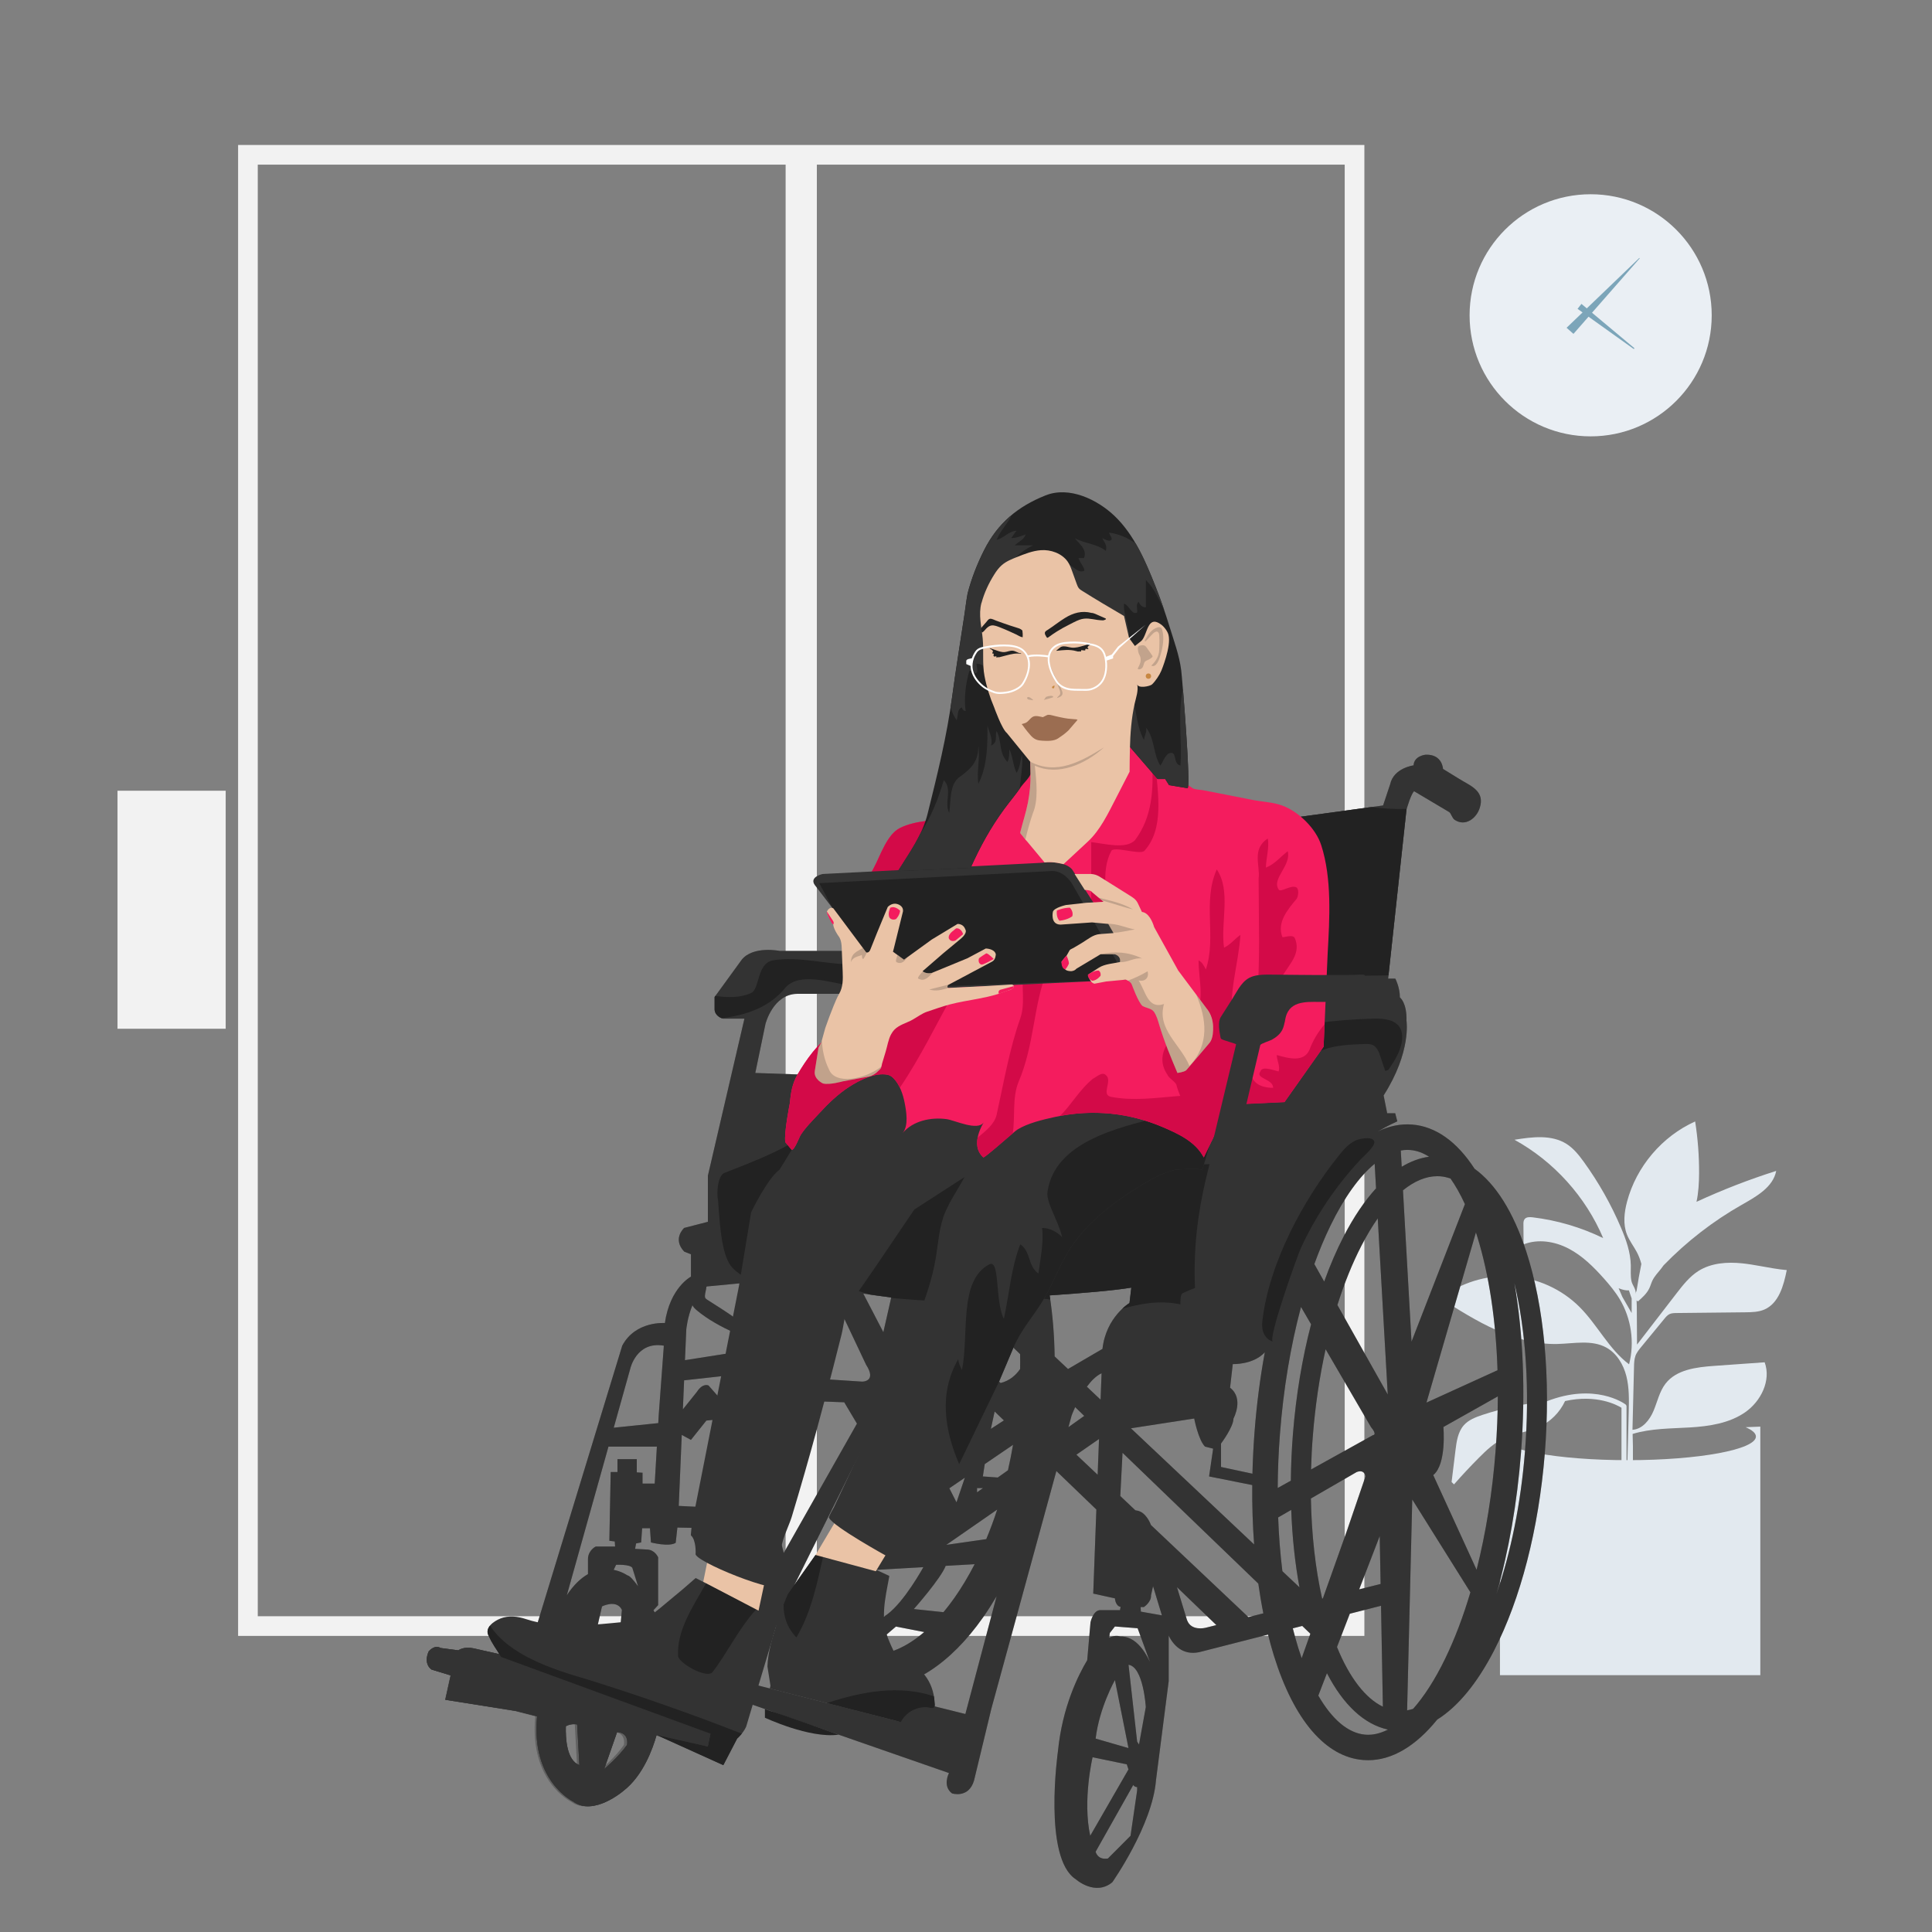 <?xml version="1.0" encoding="UTF-8"?>
<svg id="Layer_1" data-name="Layer 1" xmlns="http://www.w3.org/2000/svg" viewBox="0 0 500 500">
  <rect x="0" y="0" width="500" height="500" fill="#808080" stroke="none"/>
  <defs>
    <style>
      .cls-1 {
        fill: #f2f2f2;
      }

      .cls-2 {
        fill: #eaeff4;
      }

      .cls-3, .cls-4 {
        fill: #eac3a6;
      }

      .cls-5 {
        fill: #fff;
      }

      .cls-6 {
        fill: #f41c5e;
      }

      .cls-7 {
        fill: #e2e9ef;
      }

      .cls-8 {
        fill: #7ca5b9;
      }

      .cls-9 {
        fill: #333;
      }

      .cls-10 {
        fill: #d30a48;
      }

      .cls-11 {
        fill: #c78742;
      }

      .cls-12, .cls-13 {
        fill: #222;
      }

      .cls-14 {
        fill: #9b6d51;
      }

      .cls-13, .cls-15 {
        opacity: .2;
      }

      .cls-16, .cls-4 {
        opacity: .29;
      }

      .cls-17 {
        opacity: .41;
      }
    </style>
  </defs>
  <g>
    <path class="cls-1" d="m353.1,423.37H61.62V37.52h291.48v385.85Zm-286.39-5.09h281.3V42.61H66.71v375.67Z"/>
    <g>
      <rect class="cls-1" x="207.36" y="40.07" width="0" height="379.87"/>
      <rect class="cls-1" x="203.32" y="40.07" width="8.08" height="379.87"/>
    </g>
    <rect class="cls-1" x="30.41" y="204.64" width="28" height="61.6"/>
  </g>
  <g>
    <path class="cls-7" d="m451.74,369.35c1.73.74,2.69,1.56,2.69,2.42,0,3.38-14.83,6.12-33.12,6.12s-33.12-2.74-33.12-6.12v61.76h67.38v-64.32l-3.84.15Z"/>
    <g>
      <path class="cls-7" d="m400.23,362.68c-5.63.55-11.19,1.72-16.56,3.49-1.77.59-3.6,1.29-4.83,2.68-1.53,1.73-1.88,4.17-2.16,6.46-.34,2.75-.67,5.49-1.01,8.24l.63.61c2.08-2.37,4.23-4.67,6.45-6.9,1.9-1.91,3.89-3.8,6.32-4.96,2.9-1.39,6.23-1.65,9.16-2.96,2.98-1.34,5.44-3.79,6.81-6.75,8.17-1.8,13.4,1,14.6,1.74v17.46c0,.36.29.65.65.65s.65-.29.65-.65v-17.81c0-.2-.1-.4-.26-.52-.38-.28-7.94-5.69-20.44-.78Z"/>
      <path class="cls-7" d="m423.22,350.97c.33-.93.97-1.71,1.6-2.47,1.97-2.4,3.94-4.79,5.91-7.19.39-.48.8-.97,1.36-1.23.54-.25,1.16-.26,1.76-.27,5.95-.06,11.89-.13,17.84-.19,1.66-.02,3.37-.05,4.9-.7,3.76-1.61,5.02-6.21,5.82-10.22-2.3-.2-4.57-.64-6.84-1.04-1.56-.28-3.12-.55-4.69-.71-3.87-.4-7.99-.11-11.29,1.95-2.33,1.46-4.05,3.68-5.73,5.85-3.4,4.41-6.8,8.82-10.2,13.23-.02-3.27-.04-6.55-.06-9.82,0-.57-.06-1.1-.05-1.6l.35.24c1.13-.99,2.28-2.02,2.93-3.37.31-.64.49-1.34.79-1.98.54-1.14,1.43-2.07,2.22-3.05.24-.3.47-.62.7-.94,5.96-6.14,12.79-11.44,20.23-15.66,3.75-2.13,8.1-4.54,8.91-8.77-6.97,2.21-13.81,4.86-20.45,7.92-.06.03-.12.06-.18.09.52-2.4.65-4.92.67-7.38.02-4.49-.32-8.99-1.02-13.43-8.56,3.85-15.21,11.69-17.62,20.75-.74,2.79-1.08,5.83-.03,8.51.64,1.63,1.74,3.02,2.56,4.56.51.97.9,2,1.17,3.06-.47,2.3-.88,4.62-1.24,6.95-.06.13-.11.26-.17.39,0,0-.09.39-.1.4.26-1.08-.82-2.24-1.04-3.26-.3-1.34-.15-2.75-.18-4.12-.07-3.4-1.23-6.68-2.57-9.81-2.55-5.99-5.77-11.68-9.58-16.95-1.27-1.75-2.64-3.49-4.46-4.65-3.9-2.48-8.94-1.83-13.5-1.09,10.2,5.61,18.42,14.73,22.96,25.45-5.73-2.79-11.94-4.62-18.27-5.38-.74-.09-1.63-.11-2.08.49-.29.38-.3.9-.29,1.38.01,1.71.02,3.43.04,5.14,3.74-1.49,8.08-.78,11.65,1.08,3.57,1.86,6.48,4.76,9.15,7.76,1.48,1.67,2.92,3.4,4.07,5.32,3.01,5,3.9,11.23,2.43,16.87-5.24-3.94-8.18-10.21-12.82-14.84-4.64-4.64-11.01-7.51-17.56-7.92-6.55-.41-13.23,1.66-18.41,5.69,9.27,5.94,19.28,12.09,30.29,11.81,4.26-.11,8.82-1.13,12.56.9,2.74,1.49,4.48,4.4,5.24,7.42s.69,6.19.61,9.3c-.14,5.18-.28,10.36-.41,15.54-.03,1.21.12,2.73,1.26,3.16.26-4.34.32-8.7.16-13.04,4.78-1.45,9.86-1.38,14.84-1.68,4.98-.3,10.15-1.07,14.26-3.91,4.11-2.84,6.8-8.27,5.07-12.95-4.36.31-8.72.62-13.08.93-4.6.33-9.77.95-12.58,4.6-1.57,2.04-2.1,4.67-3.1,7.04-1,2.37-2.87,4.74-5.45,4.9.13-5.45.27-10.9.4-16.36.02-.92.05-1.86.36-2.73Zm-.94-11.14l-2.41-4.19-.97-2.25c1.15.49,2.03.6,2.66.56l.71,2.09v3.79Z"/>
    </g>
  </g>
  <g>
    <circle class="cls-2" cx="411.66" cy="81.6" r="31.33"/>
    <path class="cls-8" d="m405.43,84.83l1.78,1.58,17.12-19.52c.06-.07-.04-.17-.11-.1l-18.8,18.05Z"/>
    <path class="cls-8" d="m409.28,78.64l-1.01,1.29,14.48,10.35c.15.1.31-.11.17-.22l-13.64-11.41Z"/>
  </g>
  <g>
    <g>
      <path class="cls-9" d="m245.59,458.87s-1.76,3.33.79,5.26c0,0,4.3,1.4,5.7-3.33l4.48-18.58,16.83-61.52,10.35,9.96-.81,21.76,5.61,1.23s.13,1.99,1.47,2.21l-.16.85h-5.26c-1.75.18-2.37,3.15-2.37,3.15l-.85,9.8h0c-2.33,3.88-6.45,12.14-7.57,23.55,0,0-3.94,27.61,4.6,33.13,0,0,5,4.47,9.46.79,0,0,10.38-14.72,11.31-26.42l3.29-25.63v-11.76c1.14,2.27,3.49,5.17,7.89,4.26l17.82-4.55c.46,1.83.95,3.61,1.48,5.34,5.18,16.74,13.41,26.38,23.19,27.12.41.03.81.05,1.22.05,6.22,0,12.33-3.64,17.89-10.51,5.29-3.3,10.31-9.34,14.69-17.83,6.91-13.39,11.58-31.51,13.15-51,1.57-19.5-.15-38.12-4.84-52.45-3.32-10.14-7.91-17.38-13.33-21.27-4.54-7.01-10.06-10.98-16.19-11.45-2.99-.23-5.97.39-8.88,1.81,2.77-1.63,5.07-2.64,5.07-2.64l-.54-2.1h-2.08s-.92-4.6-.92-4.6c7.23-11.31,5.92-19.32,5.92-19.32.13-4.73-1.71-6.05-1.71-6.05,0-2.63-1.18-4.86-1.18-4.86h-1.86s4.75-43.77,4.75-43.77c0,0,1.18-4.08,1.97-4.73,0,0,9,5.35,9.07,5.39.49.29.75,1.57,1.43,2.02,2.78,1.83,5.68-.4,6.52-3.19.59-1.97.16-3.29-.77-4.33-1.11-1.24-2.93-2.07-4.57-3.08-1.4-.86-2.8-1.73-4.2-2.59,0,0-.13-3.81-4.47-3.68,0,0-3.02.26-3.15,2.76,0,0-5.13.66-6.05,4.86l-1.84,5.52-21.31,2.91.7,45.24-18.65,2.99-8.85,41.06-16.66-2.5-37.81,1.17c-4.18-3.8-8.93-6.13-14.09-6.8-7.2-.94-14.33,1.47-20.86,6.51h-.05s-13.92-20.97-13.92-20.97l-10.97-.38,2.63-12.66s1.93-7.76,8.24-7.82h15.42s-1.23-11.11-1.23-11.11h-18.75s-6.84-1.4-9.82,2.28l-7.01,9.64v3.33s0,1.58,2.1,2.28h5.61s-9.46,40.66-9.46,40.66v11.92s-6.13,1.58-6.13,1.58c0,0-3.15,2.8,0,6.13l1.75.7v5.78s-5.43,2.8-6.75,12.01c0,0-7.62-.61-11.04,5.87l-22.61,74.05,3.28.82h0l1.98.49.18-.64,10.43-.68,1.51-6.57s3.75-1.93,5.15.88l-.53,5.7,9.46-4.29s-.29-.51-.76-1.31l1.21-1.32v-12.36s-.8-1.93-2.82-2.02l-3.15-.18.26-1.4,1.31-.26.26-3.68h2.02s.26,3.68.26,3.68c0,0,4.73,1.23,6.4.09l.44-3.94,4.64.09,1.1-5.43-5.39-.26.78-18.38,2.38,1.29,3.99-5,2.54-.26.92-5.52-2.89-3.29s-1.45-.79-3.02,1.64l-3.63,4.53.32-7.51,12.91-1.43v-5.78s-12.69,1.99-12.69,1.99l.34-7.95s.3-3.18,1.59-6.26c.24.47.65.9,1.2,1.36,2.88,2.39,6.19,4.15,9.57,5.73,0,0,.82-3.15.82-3.15.13-.49-7.11-4.92-7.79-5.39-.2-.13-.4-.28-.5-.49-.08-.18-.07-.39-.06-.59.06-.76.32-1.52.38-2.25.05-.03.09-.06.14-.09l10.17-.96.34-2.19c1.55.28,3.43.62,5.55,1-3.28,8.61-5.73,18.32-7.09,28.77-2.45,18.82-.89,37.08,4.39,51.43.18.49.37.98.56,1.46l-4.8,8.48,5.92,4.58,2.61-5.24c5.58,9.76,13.14,15.61,21.88,16.75,1.03.13,2.06.2,3.09.2,10.19,0,20.33-6.52,28.85-18.65,1.21-1.73,2.37-3.55,3.49-5.45l-8.08,30.47-9.82-2.44s-5.61-2.95-7.19,4.41l-50.13-12.8s-1.93,1.58-1.58,3.68l64.5,22.44Zm-86.77-52.59l.62-1.31s3.59-.18,4.21.79l1.23,3.94.25.82c-1.14-1.57-2.19-2.77-2.79-2.83,0,0-1.38-.99-3.51-1.41Zm-12.13,6.58l10.78-38.48h12.53s-.56,9.56-.56,9.56h-3.15v-2.8s-1.49-.09-1.49-.09v-3.42s-5,0-5,0v3.33h-1.75s-.35,17.79-.35,17.79l1.4.18.09,1.31h-5s-1.93.88-2.02,3.15v3.99c-1.79,1.01-3.67,2.72-5.48,5.47Zm25.11-64.59l-1.31,17.79-.13,2.24-11.52,1.19-.3,1.06,4.57-16.33s1.59-7.19,8.69-5.96Zm203.59-43.27c1.32,1.88,2.57,4.1,3.73,6.63l-13.82,35.59-2.21-39.17c2.96-2.39,5.97-3.65,8.87-3.65.27,0,.53.01.8.03.89.07,1.76.27,2.63.57Zm-19.63-3.81l.36,6.35c-2.96,3.25-5.78,7.4-8.37,12.42-1.85,3.58-3.54,7.51-5.05,11.71l-2.55-4.53c1.28-3.53,2.67-6.85,4.17-9.94,3.54-7.29,7.47-12.73,11.43-16.01Zm-94.9,79.31l-2.64,1.88-3.86-.28.49-3.19,7.32-4.99c-.38,2.23-.82,4.42-1.31,6.58Zm-8,4.62h1.53s-1.53,1.09-1.53,1.09v-1.09Zm5.22,5.54c-.86,2.65-1.81,5.2-2.84,7.67l-10.34,1.48,13.18-9.14Zm-12.4-5.49l4.02-2.74-2.16,6.37-1.85-3.63Zm11.73-19.88l2.4,2.31-3.37,2.19.97-4.49Zm15.53-14.26c-.08-5.45-.51-10.73-1.29-15.78,8.36-.56,16.6-1.26,21.14-2.01l-.47,3.99s-6.07,3.57-7,11.86l-8.92,5.21-3.47-3.27Zm51.19,30.36l-8.13-1.74v-6.06s3.22-4.28,3.22-6.47c0,0,2.8-5.17-.88-7.97l.7-6.13s5.27.24,8.29-3.05c-1.22,6.64-2.12,13.58-2.66,20.68-.28,3.62-.45,7.21-.54,10.76h0Zm6.54,3.7c.03-4.57.21-9.23.58-13.95.89-11.66,2.76-22.84,5.45-32.9l2.61,4.48c-2.29,8.77-3.89,18.33-4.69,28.25-.33,4.13-.51,8.22-.55,12.23l-3.4,1.89Zm8.59,2.72l11.85-6.85c2.1-.79,2.28,1.14,2.28,1.14l-4.91,14.37-6.12,17.2-.19.05c-1.76-7.82-2.74-16.61-2.91-25.91Zm19.89-26.92l-13.03-23.15c1.78-5.63,3.87-10.81,6.24-15.4,1.35-2.61,2.75-4.95,4.2-7.03l2.59,45.58Zm-1.85,49.04l-5.54,1.39,5.31-13.79.23,12.41Zm-18-29.64c.08-2.94.23-5.91.48-8.91.62-7.71,1.74-15.19,3.29-22.2l11.73,20.13c1.75,2.1.53,2.1.53,2.1l-16.02,8.89Zm48.25-25.67l-18.38,8.37,12.8-44.04c.12.38.25.77.37,1.16,3.04,9.83,4.81,21.68,5.22,34.51Zm.09,6.75c-.02,4.59-.21,9.29-.58,14.04-.83,10.87-2.51,21.33-4.92,30.84l-11.22-24.5c3.51-2.8,2.63-12.44,2.63-12.44l14.09-7.93Zm-21.94,80.89c-.51.16-1.03.28-1.54.37l1.33-54.57,15.05,24.03c-1.87,6.31-4.07,12.11-6.57,17.25-2.6,5.34-5.4,9.69-8.27,12.93Zm-7.81-.57c-4.52-2.17-8.66-7.53-11.88-15.44l3.32-8.62,8.08-2.06.48,26.12Zm-26.01-35.08c-.55-4.46-.92-9.11-1.09-13.9l3.38-1.95c.26,7.04.97,13.77,2.13,20.03l-4.42-4.17Zm-7.3-6.89l-31.9-30.08,16.38-2.53s1.05,5.52,2.8,7.27l2.1.53-1.05,7.19,11.17,2.23c-.05,5.26.12,10.42.49,15.39Zm-39.75-37.49l-3.55-3.35c1.11-1.51,2.4-2.83,3.81-3.48l-.26,6.83Zm-4.23,4.2l-4.09,2.92.83-3.03s.33-.89.91-2.16l2.35,2.27Zm-33.51,46.98c-.96,1.36-1.93,2.63-2.92,3.82l-7.67-.81s7.04-7.95,8.24-11.18l7.5-.43c-1.59,3.08-3.31,5.97-5.16,8.61Zm-41.49-3.24l36.44-73.33c1.31.03,2.35,0,3.05-.13,0,0,7.96-.34,17.61-.9.34,2.06.61,4.17.82,6.32l-3.62-3.41,2.39,10.07,1.71,1.65c.03,1.28.03,2.57,0,3.87-1.11,1.6-2.72,3.04-5.05,3.61l-.37-.35-.59.53c-.45.06-.92.09-1.42.08l.72.55-2.41,2.19-3.01-4.39-8.68,15.99,3.09,3.87-5.59,3.62,2.77,3.76-4.68,11.89h0l-18.85,11,19.04-1.08c-1.63,2.89-6.69,11.37-11.03,13.22-.42.18-.77.32-1.07.45l1.21,4.94,3.79-3.24,7.31,1.42c-4.51,3.88-9.16,5.91-13.66,5.91-.64,0-1.28-.04-1.91-.12-7.25-.95-13.6-7.3-18.02-17.96Zm25.05-74.38l-2.04,8.98-5.19-9.98c2.5.37,4.94.71,7.23,1Zm-22.58-3.44c2.18.37,4.45.74,6.74,1.11l9.33,19.72c2.89,4.47-1.05,4.38-1.05,4.38l-18.84-1.23v6.05s14.24.53,14.24.53l3.29,5.52-18.95,33.48c-3.23-11.98-3.97-26.35-2.04-41.2,1.34-10.3,3.9-19.95,7.28-28.36Zm161.77-32.99c-2.39.32-4.76,1.2-7.08,2.6l-.24-4.21c.58-.11,1.16-.16,1.73-.16.23,0,.47,0,.7.03,1.67.13,3.3.72,4.89,1.74Zm24.81,76.43c-1.07,13.31-3.62,25.91-7.35,36.67,3.16-11.09,5.34-23.55,6.34-36.55,1.2-15.61.58-30.69-1.71-43.82,3.02,12.59,3.99,27.81,2.72,43.7Zm-53.47,63.02l2.23-5.79c4.25,8.22,9.66,13.26,15.79,14.59-1.97,1.01-3.93,1.47-5.83,1.32-4.4-.34-8.61-3.9-12.19-10.11Zm-6.6-17.4l2.44-.62,2.1,2.02-2.25,6.33c-.3-.88-.6-1.78-.89-2.7-.5-1.62-.96-3.3-1.4-5.02Zm-7.63-3.88l-3.87.97-25.21-23.82c-.15-.41-1.34-3.52-3.8-3.77,0,0-.09-.03-.25-.06l-3.89-3.68.58-11.19,35.14,33.85c.37,2.63.8,5.2,1.3,7.69Zm-19.74,1.78l-2.61-8.55,10.19,9.81-2.84.71s-3.68.92-4.73-1.97Zm-11.96-2.23l-.06-1.18h.85s1.97-1.31,1.84-3.02l.53-2.37,2.29,7.54h0s-5.44-.96-5.44-.96Zm-.48,34.38l-.48-.73-2.23-19.89c3.86.53,4.47,10.95,4.47,10.95l-1.75,9.67Zm-11.22,27.76l9.73-17.26c.44.61,1.01.53,1.01.53v.88s-1.71,11.74-1.71,11.74l-5.86,5.87c-2.7.44-3.17-1.75-3.17-1.75Zm8.06-22.61l.44,1.31-9.9,17.18c-2.02-9.2.61-20.33.61-20.33l8.85,1.84Zm-3.07-21.82l3.51,17.61-8.5-2.45c.96-8.06,5-15.16,5-15.16Zm5.88-13.39l3.18,8.69c-1.46-3.11-3.97-6.72-7.74-6.57,0,0-1.02-.51-2.81.31l.18-1.23,1.31-1.67,5.88.46Zm-10.34-39.73l-5.51-5.2,5.86-4.06-.27,6.91-.09,2.36Z"/>
      <path class="cls-9" d="m111.74,432.1l4.91,1.49-1.4,6.31,18.23,2.89,5.52,1.4c-1.66,16.83,9.38,22.08,9.38,22.08,5.26,3.86,12.97-2.8,12.97-2.8,5.09-3.94,7.59-10.92,8.58-14.46l13.24,2.98.7-3.33-4.47-9.56-47.42-10.39-9.46-2.13c-2.54-.53-3.86.53-3.86.53l-4.64-.61c-1.58-.96-3.07.88-3.07.88-1.49,3.42.79,4.73.79,4.73Zm44.63,25.72l3.34-9.56c3.27.22,2.56,3.33,2.56,3.33-2.21,3.14-5.9,6.23-5.9,6.23Zm-9.93-11.08c1.49-.81,2.93-.45,2.93-.45l.58,10.52c-3.26-1.21-3.61-6.75-3.51-10.08Z"/>
    </g>
    <g class="cls-16">
      <path class="cls-9" d="m245.59,458.87s-1.76,3.33.79,5.26c0,0,4.3,1.4,5.7-3.33l4.48-18.58,16.83-61.52,10.35,9.96-.81,21.76,5.61,1.23s.13,1.99,1.47,2.21l-.16.85h-5.26c-1.75.18-2.37,3.15-2.37,3.15l-.85,9.8h0c-2.33,3.88-6.45,12.14-7.57,23.55,0,0-3.94,27.61,4.6,33.13,0,0,5,4.47,9.46.79,0,0,10.38-14.72,11.31-26.42l3.29-25.63v-11.76c1.14,2.27,3.49,5.17,7.89,4.26l17.82-4.55c.46,1.83.95,3.61,1.48,5.34,5.18,16.74,13.41,26.38,23.19,27.12.41.03.81.05,1.22.05,6.22,0,12.33-3.64,17.89-10.51,5.29-3.3,10.31-9.34,14.69-17.83,6.91-13.39,11.58-31.51,13.15-51,1.57-19.5-.15-38.12-4.84-52.45-3.32-10.14-7.91-17.38-13.33-21.27-4.54-7.01-10.06-10.98-16.19-11.45-2.99-.23-5.97.39-8.88,1.81,2.77-1.63,5.07-2.64,5.07-2.64l-.54-2.1h-2.08s-.92-4.6-.92-4.6c7.23-11.31,5.92-19.32,5.92-19.32.13-4.73-1.71-6.05-1.71-6.05,0-2.63-1.18-4.86-1.18-4.86h-1.86s4.75-43.77,4.75-43.77c0,0,1.18-4.08,1.97-4.73,0,0,9,5.35,9.07,5.39.49.29.75,1.57,1.43,2.02,2.78,1.83,5.68-.4,6.52-3.19.59-1.97.16-3.29-.77-4.33-1.11-1.24-2.93-2.07-4.57-3.08-1.4-.86-2.8-1.73-4.2-2.59,0,0-.13-3.81-4.47-3.68,0,0-3.02.26-3.15,2.76,0,0-5.13.66-6.05,4.86l-1.84,5.52-21.31,2.91.7,45.24-18.65,2.99-8.85,41.06-16.66-2.5-37.81,1.17c-4.18-3.8-8.93-6.13-14.09-6.8-7.2-.94-14.33,1.47-20.86,6.51h-.05s-13.92-20.97-13.92-20.97l-10.97-.38,2.63-12.66s1.93-7.76,8.24-7.82h15.42s-1.23-11.11-1.23-11.11h-18.75s-6.84-1.4-9.82,2.28l-7.01,9.64v3.33s0,1.58,2.1,2.28h5.61s-9.46,40.66-9.46,40.66v11.92s-6.13,1.58-6.13,1.58c0,0-3.15,2.8,0,6.13l1.75.7v5.78s-5.43,2.8-6.75,12.01c0,0-7.62-.61-11.04,5.87l-22.61,74.05,3.28.82h0l1.98.49.18-.64,10.43-.68,1.51-6.57s3.75-1.93,5.15.88l-.53,5.7,9.46-4.29s-.29-.51-.76-1.31l1.21-1.32v-12.36s-.8-1.93-2.82-2.02l-3.15-.18.26-1.4,1.31-.26.26-3.68h2.02s.26,3.68.26,3.68c0,0,4.73,1.23,6.4.09l.44-3.94,4.64.09,1.1-5.43-5.39-.26.78-18.38,2.38,1.29,3.99-5,2.54-.26.92-5.52-2.89-3.29s-1.45-.79-3.02,1.64l-3.63,4.53.32-7.51,12.91-1.43v-5.78s-12.69,1.99-12.69,1.99l.34-7.95s.3-3.18,1.59-6.26c.24.47.65.9,1.2,1.36,2.88,2.39,6.19,4.15,9.57,5.73,0,0,.82-3.15.82-3.15.13-.49-7.11-4.92-7.79-5.39-.2-.13-.4-.28-.5-.49-.08-.18-.07-.39-.06-.59.06-.76.32-1.52.38-2.25.05-.03.09-.06.14-.09l10.17-.96.34-2.19c1.55.28,3.43.62,5.55,1-3.28,8.61-5.73,18.32-7.09,28.77-2.45,18.82-.89,37.08,4.39,51.43.18.49.37.98.56,1.46l-4.8,8.48,5.92,4.58,2.61-5.24c5.58,9.76,13.14,15.61,21.88,16.75,1.03.13,2.06.2,3.09.2,10.19,0,20.33-6.52,28.85-18.65,1.21-1.73,2.37-3.55,3.49-5.45l-8.08,30.47-9.82-2.44s-5.61-2.95-7.19,4.41l-50.13-12.8s-1.93,1.58-1.58,3.68l64.5,22.44Zm-86.77-52.59l.62-1.31s3.59-.18,4.21.79l1.23,3.94.25.82c-1.14-1.57-2.19-2.77-2.79-2.83,0,0-1.38-.99-3.51-1.41Zm-12.13,6.58l10.78-38.48h12.53s-.56,9.56-.56,9.56h-3.15v-2.8s-1.49-.09-1.49-.09v-3.42s-5,0-5,0v3.33h-1.75s-.35,17.79-.35,17.79l1.4.18.09,1.31h-5s-1.93.88-2.02,3.15v3.99c-1.79,1.01-3.67,2.72-5.48,5.47Zm25.11-64.59l-1.31,17.79-.13,2.24-11.52,1.19-.3,1.06,4.57-16.33s1.59-7.19,8.69-5.96Zm203.59-43.27c1.32,1.88,2.57,4.1,3.73,6.63l-13.82,35.59-2.21-39.17c2.96-2.39,5.97-3.65,8.87-3.65.27,0,.53.01.8.03.89.07,1.76.27,2.63.57Zm-19.63-3.81l.36,6.35c-2.96,3.25-5.78,7.4-8.37,12.42-1.85,3.58-3.54,7.51-5.05,11.71l-2.55-4.53c1.28-3.53,2.67-6.85,4.17-9.94,3.54-7.29,7.47-12.73,11.43-16.01Zm-94.9,79.31l-2.64,1.88-3.86-.28.49-3.19,7.32-4.99c-.38,2.23-.82,4.42-1.31,6.58Zm-8,4.62h1.53s-1.53,1.09-1.53,1.09v-1.09Zm5.22,5.54c-.86,2.65-1.81,5.2-2.84,7.67l-10.34,1.48,13.18-9.14Zm-12.4-5.49l4.02-2.74-2.16,6.37-1.85-3.63Zm11.73-19.88l2.4,2.31-3.37,2.19.97-4.49Zm15.53-14.26c-.08-5.45-.51-10.73-1.29-15.78,8.36-.56,16.6-1.26,21.14-2.01l-.47,3.99s-6.07,3.57-7,11.86l-8.92,5.21-3.47-3.27Zm51.19,30.36l-8.13-1.74v-6.06s3.22-4.28,3.22-6.47c0,0,2.8-5.17-.88-7.97l.7-6.13s5.27.24,8.29-3.05c-1.22,6.64-2.12,13.58-2.66,20.68-.28,3.62-.45,7.21-.54,10.76h0Zm6.54,3.7c.03-4.57.21-9.23.58-13.95.89-11.66,2.76-22.84,5.45-32.9l2.61,4.48c-2.29,8.77-3.89,18.33-4.69,28.25-.33,4.13-.51,8.22-.55,12.23l-3.4,1.89Zm8.59,2.72l11.85-6.85c2.1-.79,2.28,1.14,2.28,1.14l-4.91,14.37-6.12,17.2-.19.05c-1.76-7.82-2.74-16.61-2.91-25.91Zm19.89-26.92l-13.03-23.15c1.78-5.63,3.87-10.81,6.24-15.4,1.35-2.61,2.75-4.95,4.2-7.03l2.59,45.58Zm-1.85,49.04l-5.54,1.39,5.31-13.79.23,12.41Zm-18-29.64c.08-2.94.23-5.91.48-8.91.62-7.71,1.74-15.19,3.29-22.2l11.73,20.13c1.75,2.1.53,2.1.53,2.1l-16.02,8.89Zm48.25-25.67l-18.38,8.37,12.8-44.04c.12.38.25.77.37,1.16,3.04,9.83,4.81,21.68,5.22,34.51Zm.09,6.75c-.02,4.59-.21,9.29-.58,14.04-.83,10.87-2.51,21.33-4.92,30.84l-11.22-24.5c3.51-2.8,2.63-12.44,2.63-12.44l14.09-7.93Zm-21.94,80.89c-.51.16-1.03.28-1.54.37l1.33-54.57,15.05,24.03c-1.87,6.31-4.07,12.11-6.57,17.25-2.6,5.34-5.4,9.69-8.27,12.93Zm-7.81-.57c-4.52-2.17-8.66-7.53-11.88-15.44l3.32-8.62,8.08-2.06.48,26.12Zm-26.01-35.08c-.55-4.46-.92-9.11-1.09-13.9l3.38-1.95c.26,7.04.97,13.77,2.13,20.03l-4.42-4.17Zm-7.3-6.89l-31.9-30.08,16.38-2.53s1.05,5.52,2.8,7.27l2.1.53-1.05,7.19,11.17,2.23c-.05,5.26.12,10.42.49,15.39Zm-39.75-37.49l-3.55-3.35c1.11-1.51,2.4-2.83,3.81-3.48l-.26,6.83Zm-4.23,4.2l-4.09,2.92.83-3.03s.33-.89.91-2.16l2.35,2.27Zm-33.51,46.98c-.96,1.36-1.93,2.63-2.92,3.82l-7.67-.81s7.04-7.95,8.24-11.18l7.5-.43c-1.59,3.08-3.31,5.97-5.16,8.61Zm-41.49-3.24l36.44-73.33c1.31.03,2.35,0,3.05-.13,0,0,7.96-.34,17.61-.9.34,2.06.61,4.17.82,6.32l-3.62-3.41,2.39,10.07,1.71,1.65c.03,1.28.03,2.57,0,3.87-1.11,1.6-2.72,3.04-5.05,3.61l-.37-.35-.59.53c-.45.06-.92.09-1.42.08l.72.55-2.41,2.19-3.01-4.39-8.68,15.99,3.09,3.87-5.59,3.62,2.77,3.76-4.68,11.89h0l-18.85,11,19.04-1.08c-1.63,2.89-6.69,11.37-11.03,13.22-.42.18-.77.32-1.07.45l1.21,4.94,3.79-3.24,7.31,1.42c-4.51,3.88-9.16,5.91-13.66,5.91-.64,0-1.28-.04-1.91-.12-7.25-.95-13.6-7.3-18.02-17.96Zm25.05-74.38l-2.04,8.98-5.19-9.98c2.5.37,4.94.71,7.23,1Zm-22.58-3.44c2.18.37,4.45.74,6.74,1.11l9.33,19.72c2.89,4.47-1.05,4.38-1.05,4.38l-18.84-1.23v6.05s14.24.53,14.24.53l3.29,5.52-18.95,33.48c-3.23-11.98-3.97-26.35-2.04-41.2,1.34-10.3,3.9-19.95,7.28-28.36Zm161.77-32.99c-2.39.32-4.76,1.2-7.08,2.6l-.24-4.21c.58-.11,1.16-.16,1.73-.16.23,0,.47,0,.7.03,1.67.13,3.3.72,4.89,1.74Zm24.81,76.43c-1.07,13.31-3.62,25.91-7.35,36.67,3.16-11.09,5.34-23.55,6.34-36.55,1.2-15.61.58-30.69-1.71-43.82,3.02,12.59,3.99,27.81,2.72,43.7Zm-53.47,63.02l2.23-5.79c4.25,8.22,9.66,13.26,15.79,14.59-1.97,1.01-3.93,1.47-5.83,1.32-4.4-.34-8.61-3.9-12.19-10.11Zm-6.6-17.4l2.44-.62,2.1,2.02-2.25,6.33c-.3-.88-.6-1.78-.89-2.7-.5-1.62-.96-3.3-1.4-5.02Zm-7.63-3.88l-3.87.97-25.21-23.82c-.15-.41-1.34-3.52-3.8-3.77,0,0-.09-.03-.25-.06l-3.89-3.68.58-11.19,35.14,33.85c.37,2.63.8,5.2,1.3,7.69Zm-19.74,1.78l-2.61-8.55,10.19,9.81-2.84.71s-3.68.92-4.73-1.97Zm-11.96-2.23l-.06-1.18h.85s1.97-1.31,1.84-3.02l.53-2.37,2.29,7.54h0s-5.44-.96-5.44-.96Zm-.48,34.38l-.48-.73-2.23-19.89c3.86.53,4.47,10.95,4.47,10.95l-1.75,9.67Zm-11.22,27.76l9.73-17.26c.44.61,1.01.53,1.01.53v.88s-1.71,11.74-1.71,11.74l-5.86,5.87c-2.7.44-3.17-1.75-3.17-1.75Zm8.06-22.61l.44,1.31-9.9,17.18c-2.02-9.2.61-20.33.61-20.33l8.85,1.84Zm-3.07-21.82l3.51,17.61-8.5-2.45c.96-8.06,5-15.16,5-15.16Zm5.88-13.39l3.18,8.69c-1.46-3.11-3.97-6.72-7.74-6.57,0,0-1.02-.51-2.81.31l.18-1.23,1.31-1.67,5.88.46Zm-10.34-39.73l-5.51-5.2,5.86-4.06-.27,6.91-.09,2.36Z"/>
      <path class="cls-9" d="m111.74,432.1l4.91,1.49-1.4,6.31,18.23,2.89,5.52,1.4c-1.66,16.83,9.38,22.08,9.38,22.08,5.26,3.86,12.97-2.8,12.97-2.8,5.09-3.94,7.59-10.92,8.58-14.46l13.24,2.98.7-3.33-4.47-9.56-47.42-10.39-9.46-2.13c-2.54-.53-3.86.53-3.86.53l-4.64-.61c-1.58-.96-3.07.88-3.07.88-1.49,3.42.79,4.73.79,4.73Zm44.63,25.72l3.34-9.56c3.27.22,2.56,3.33,2.56,3.33-2.21,3.14-5.9,6.23-5.9,6.23Zm-9.93-11.08c1.49-.81,2.93-.45,2.93-.45l.58,10.52c-3.26-1.21-3.61-6.75-3.51-10.08Z"/>
    </g>
    <path class="cls-12" d="m189.61,328.15c-2.83-2.83-3.3-10.83-3.77-17.43-.47-2.36,0-6.12,1.41-7.07,7.07-2.83,13.66-5.18,20.26-9.42.94-.47,1.88.47,2.36.94,8.48,10.83,24.97,12.25,36.74,6.12,13.19,10.36,30.15,7.07,46.16,3.77,6.59-1.41,13.19-3.77,20.26-3.77-2.83,10.83-4.24,20.73-3.77,32.03,0,0-2.36.94-3.3,1.41-.47.47-.47,1.88-.47,2.83-5.51-1.1-10.16-.2-15.06,1.14,1.07-1.01,1.88-1.48,1.88-1.48l.47-3.99c-4.55.76-12.78,1.45-21.14,2.01.06.36.11.72.16,1.08-.6-.12-1.17-.18-1.63-.18-2.47.25-4.92.43-7.36.57-.05-.3-.08-.61-.13-.92-9.65.56-17.61.9-17.61.9-.32.06-.71.1-1.16.12-4.41-.18-8.83-.5-13.3-.91l.03-.13c-1.71-.22-3.51-.46-5.35-.72-2.62-.73-5.12-1.73-7.88-1.73-1.33-.06-2.7-.09-4.1-.11-1.78-.29-3.54-.58-5.25-.87-.11.27-.21.54-.32.81-3.24-.07-6.43-.23-9.33-.78.19-.53.38-1.07.58-1.6-2.12-.38-4-.72-5.55-1l-.16,1.01c-1.4-.67-2.64-1.53-3.67-2.64Z"/>
    <g>
      <path class="cls-12" d="m203.27,255.61c-4.11,5.07-10.2,7.17-16.55,7.88-1.77-.75-1.78-2.15-1.78-2.15v-3.33s.19-.26.19-.26c3.35.45,6.52.49,9.19-.73,2.36-.94,1.41-7.54,5.65-8.48,6.98-1.16,13.95,1.18,20.93,1l.65,5.91c-7.14-1.31-14.59-3.91-18.29.15Z"/>
      <path class="cls-9" d="m111.74,432.1l4.91,1.49-1.4,6.31,18.23,2.89,5.52,1.4c-1.66,16.83,9.38,22.08,9.38,22.08,5.26,3.86,12.97-2.8,12.97-2.8,5.09-3.94,7.59-10.92,8.58-14.46l13.24,2.98.7-3.33-4.47-9.56-47.42-10.39-9.46-2.13c-2.54-.53-3.86.53-3.86.53l-4.64-.61c-1.58-.96-3.07.88-3.07.88-1.49,3.42.79,4.73.79,4.73Zm44.63,25.72l3.34-9.56c3.27.22,2.56,3.33,2.56,3.33-2.21,3.14-5.9,6.23-5.9,6.23Zm-9.93-11.08c1.49-.81,2.93-.45,2.93-.45l.58,10.52c-3.26-1.21-3.61-6.75-3.51-10.08Z"/>
    </g>
    <g class="cls-17">
      <path class="cls-9" d="m111.72,432.1l4.83,1.49-1.38,6.31,17.94,2.89,5.43,1.4c-1.64,16.83,9.23,22.08,9.23,22.08,5.18,3.86,12.77-2.8,12.77-2.8,5.01-3.94,7.47-10.92,8.45-14.46l13.04,2.98.69-3.33-4.4-9.56-46.67-10.39-9.31-2.13c-2.5-.53-3.8.53-3.8.53l-4.57-.61c-1.55-.96-3.02.88-3.02.88-1.47,3.42.78,4.73.78,4.73Zm43.93,25.72l3.29-9.56c3.22.22,2.52,3.33,2.52,3.33-2.18,3.14-5.81,6.23-5.81,6.23Zm-9.77-11.08c1.47-.81,2.88-.45,2.88-.45l.58,10.52c-3.21-1.21-3.55-6.75-3.46-10.08Z"/>
    </g>
    <path class="cls-12" d="m336.63,211.36l18.2-2.48c3.01.35,6.1.57,9.21.46-.03.11-.05.17-.05.17l-4.65,42.91c-7.39.13-14.73.15-22.07.23l-.64-41.29Z"/>
    <path class="cls-12" d="m359.32,276.88c1.65-2.45,3.34-5.05,3.55-7.99.07-.97-.05-1.99-.52-2.84-1.24-2.21-4.27-2.49-6.81-2.43-5.05.12-10.09.52-15.09,1.19-.21,2.7-.42,5.41-.64,8.11,3.95-2.36,8.77-2.58,13.36-2.73.73-.02,1.49-.04,2.14.28,1.05.52,1.52,1.73,1.89,2.84.43,1.28.87,2.56,1.3,3.85l.81-.28Z"/>
    <path class="cls-12" d="m355.67,295.48c.22,1.24-2.87,3.84-3.63,4.67-6.29,6.76-11.53,14.49-15.39,22.88-.86,1.88-8.74,23.84-7.2,24.19-.02,0-3.27-.76-2.76-5.28,1.71-15,10.56-31.43,19.95-43.07,1.16-1.44,2.44-2.88,4.11-3.68.91-.44,4.28-1.24,4.89.15.02.05.03.09.04.14Z"/>
    <path class="cls-12" d="m197.96,442.3c.05.04,1.42.5,1.49.52,2.08.52,17.57,6.11,17.57,6.11-7.49,1.05-19.06-4.39-19.06-4.39v-2.24Z"/>
    <path class="cls-9" d="m201.34,419.29s-21.3-10.9-21.3-10.9c-2.22,1.98-4.49,3.9-6.8,5.78-1.59,1.29-3.21,2.8-4.94,3.89-1.88,1.18-4.22,1.44-6.37,1.65-8.14.8-17.81,1.97-25.75-.67-2.12-.71-4.51-1.02-6.64-.18-1.82.72-4.04,2.36-3.17,4.29,1.16,2.58,1.86,3.22,3.31,5.66l54.2,19.86-.7,3.33-13.24-2.98,17.26,7.8,3.58-6.89s1.54-1.3,2.33-3.08l8.24-27.56Z"/>
    <path class="cls-9" d="m233.11,445.68l-1.14-.33-32.75-8.36c.08-.3.15-.56.18-.72l-.79-5c.13-6.7,5.26-18.67,5.26-18.67l7.19-10.17c5.21-1.49,19.1,5.43,19.1,5.43-1.08,5.99-2.55,11.36.1,17.2.36.79,1.66,4.1,2.66,4.36,5.3,1.36,8.7,5.74,8.94,11.15.01.28.11.79,0,1.06-.31.75-1.41.2-2.1.18-1.15-.04-2.3.19-3.34.68-.91.43-1.72,1.05-2.38,1.81-.33.38-.61.79-.86,1.23-.03.05-.05.09-.07.13Z"/>
    <path class="cls-12" d="m241.69,439c.09.52.15,1.04.17,1.58.01.28.11.79,0,1.06-.31.75-1.41.2-2.1.18-1.15-.04-2.3.19-3.34.68-.91.43-1.72,1.05-2.38,1.81-.33.38-.61.79-.86,1.23-.03.05-.05.09-.07.13l-1.14-.33-17.98-4.59c9.14-3.01,18.79-4.75,27.7-1.75Z"/>
    <path class="cls-12" d="m151.93,434.61c13.74,4.29,27.08,8.98,40.04,14.06-.63.78-1.2,1.27-1.2,1.27l-3.58,6.88-17.25-7.8,13.24,2.98.7-3.33-54.2-19.86c-1.45-2.44-2.14-3.08-3.31-5.66-.41-.9-.13-1.73.45-2.44,4.95,7.59,16.04,11.3,25.12,13.9Z"/>
    <path class="cls-12" d="m175.48,428.48c-.31-6.53,3.69-12.45,7.26-18.71,3.27,1.67,8.84,4.52,13.03,6.67-4.57,4.96-7.48,11.25-11.35,16.28-1.41,1.88-8.95-2.36-8.95-4.24Z"/>
    <path class="cls-12" d="m202.78,415.31c.64-1.65,1.09-2.71,1.09-2.71l7.19-10.17c.6-.17,1.32-.23,2.11-.2-1.68,7.4-3.19,15.06-7.07,21.54-2.49-2.63-3.34-5.49-3.31-8.46Z"/>
    <polygon class="cls-3" points="230.16 400.86 226.66 406.64 211.06 402.43 216.67 392.97 230.16 400.86"/>
    <polygon class="cls-3" points="183.35 402.72 182 409.35 196.31 416.84 198.61 406.08 183.35 402.72"/>
    <path class="cls-9" d="m313.94,293.24l-2.8,9.64c.18-.63-6.55-.24-6.95-.15-3.13.71-6,2.29-8.72,3.94-7.45,4.53-14.62,9.99-19.13,17.46-2.31,3.82-3.85,8.07-6.12,11.92-2.63,4.46-5.94,7.97-7.96,12.75-1.24,2.92-2.47,5.85-3.71,8.77-2.22,4.59-4.43,9.18-6.65,13.77-1.62,3.36-3.25,6.73-4.87,10.09-1.89,3.92-3.15,7.1-3.51,11.44-.25,3.13-.96,7.55-3.21,9.92,0,0-6.13,2.28-10.69,0,0,0-14.02-7.71-15.07-9.99-.16-.35,1.12-2.38,1.27-2.71,1.02-2.18,2.04-4.36,3.07-6.54,4.63-9.89,9.26-19.77,13.89-29.66,1.68-3.59,2.64-7.55,4.12-11.22,2.23-5.55,4.31-11.22,5.29-17.14.65-3.94.85-8.09,2.43-11.81,1.32-3.11,3.39-6.07,4.99-9.09l-13,8.41-9.61,14.2s-7.36,10.69-7.36,10.69c-1.07,2.1-1.29,5.21-1.86,7.5-.7,2.77-1.4,5.54-2.11,8.31-1.38,5.39-2.8,10.77-4.26,16.14-2.07,7.61-4.25,15.2-6.53,22.75-.71,2.34-3.06,6.75-2.66,9.08.3,1.73,2.36,3,2.42,4.82.04,1.31-1.17,2.8-1.78,3.98-1.3,2.51-23.71-6.68-22.83-8.44,0,0,.18-3.51-1.23-4.73,0,0,0-2.28,1.05-6.84l11.39-57.66,3.15-19.1s4.21-8.76,7.36-11.04l8.72-14.2,21.6-19.63,52.06,5.43,29.79,18.93"/>
    <path class="cls-12" d="m248.96,354.53c1.88-9.42-.94-23.08,7.07-27.32,2.83-1.41,1.41,9.42,3.77,14.13,1.41-6.59,1.88-13.19,4.24-19.31,2.83,1.88,1.88,5.65,4.71,7.54.47-3.77,1.41-8.01.94-11.78,1.88,0,3.77.94,5.18,2.36-.94-4.24-4.24-8.95-3.77-11.78,1.88-12.72,17.9-16.49,29.21-19.31-.44-2.22-1.54-4.35-2.99-6.38l16.62,10.56s-2.78,9.58-2.8,9.64c.18-.63-6.55-.24-6.95-.15-3.13.71-6,2.29-8.72,3.94-7.45,4.53-14.62,9.99-19.13,17.46-2.31,3.82-3.85,8.07-6.12,11.92-2.63,4.46-5.94,7.97-7.96,12.75-1.24,2.92-2.47,5.85-3.71,8.77-2.22,4.59-4.43,9.18-6.65,13.77-1.22,2.53-2.44,5.06-3.67,7.59-3.7-8.71-5.39-18.19-.22-27.22,0,.94.47,1.88.94,2.83Z"/>
    <path class="cls-6" d="m328.79,207.72c-1.62-.28-3.28-.42-4.87-.75-2.2-.45-4.4-.86-6.61-1.3l-6.04-1.18c-.67-.13-2.06-.12-2.64-.52,0,0-9.99-6.84-9.99-6.84l-9.46-6.97-28.53,6.84s-21.14,15.48-21.14,15.48c-2.22.29-4.6.8-6.61,1.8-3.39,1.7-5.05,7.18-6.81,10.4-.46.85-.93,1.72-1.18,2.66-.2.78-.25,1.6-.29,2.41-.56,10.64-1.13,21.28-1.7,31.92-2.54,1.95-5.04,3.95-7.64,5.81-3.66,2.62-6.6,6.69-8.86,10.56-1.42,2.43-1.77,4.81-2.03,7.56,0,0-1.54,7.76-1.15,9.99,0,0,1.66,1.99,1.66,1.99.77,0,1.94-3.28,2.32-3.87,1.27-1.98,3.11-3.77,4.7-5.5,2.37-2.58,4.91-5.06,7.86-6.96,2.64-1.7,6.71-3.77,9.96-3.11.63.13,1.17.55,1.61,1.02,1.53,1.64,2.33,4.03,2.76,6.19.44,2.22,1.09,6.01-.52,7.89,2.73-3.22,7.37-4.15,11.38-3.61,2.11.28,8.07,3.19,9.64.82,0,0-3.81,5.78-.14,9.06.31.27,7.91-6.62,8.85-7.19,2.71-1.66,6.53-2.55,9.65-3.24,4.78-1.06,9.73-1.36,14.61-.86,4.55.47,9.02,1.63,13.23,3.42s8.57,3.8,10.72,7.89l6.57-13.67,14.33-.66,10.12-14.33,1.05-24.19c.5-8.97,1.12-19.32-1.67-27.95-1.41-4.38-5.87-8.72-10.13-10.27-.97-.35-1.99-.58-3.02-.76Z"/>
    <path class="cls-10" d="m302.19,278.22c-4.24-6.12,2.36-11.31,6.59-15.07,3.3-3.3,1.41-9.42,1.41-14.6.94.47,1.41,1.41,1.88,2.36,2.83-8.48-.94-17.43,2.83-25.91,3.77,5.65.94,13.66,1.88,20.26,1.88-.94,2.83-2.36,4.24-3.3-.47,7.54-3.3,15.54-1.88,22.61.94,4.71,5.65-1.88,6.12-5.18.94-10.83.47-21.2.47-32.03.47-3.3-1.88-7.54,2.36-10.36.47,2.36-.47,5.18-.47,7.54,2.36-.94,3.77-2.83,5.65-4.24.94,3.77-4.24,7.07-2.36,9.89.47.94,3.3-1.41,4.71-.47.47.47.47,1.88,0,2.83-2.36,2.83-5.18,6.12-3.77,9.89,0,.47,2.83-.94,3.3.47,1.88,4.71-2.83,7.54-4.24,11.78-.94,3.77,2.83,7.07,1.41,10.36-.94,3.3-5.65,3.77-7.07,6.59-2.83,4.71-2.36,9.89,4.24,9.89,0-2.36-4.71-2.36-3.3-4.24.47-1.41,2.83-.47,4.71,0,.47-1.41-.47-2.83-.47-4.24,3.3.94,7.07,1.88,8.48-1.41.9-2.4,2.24-4.62,3.88-6.54-.09,2.12-.25,5.81-.25,5.81l-10.12,14.33-14.33.66-4.48,9.32c-3.59-4.19-7.41-8.45-9.08-14.15,0-.94-1.88-1.88-2.36-2.83Z"/>
    <path class="cls-10" d="m296.07,220.28c-1.41.94-8.01-1.41-8.48,0-2.83,5.18-.94,12.25-.94,18.84-.94-1.41-2.36-1.88-4.24-1.88,0-6.59,0-12.72,0-19.31,3.77.47,8.95,1.88,11.31-.47,4.52-6.03,4.89-13.27,4.39-20.71l.55.4s.13.09.35.24c.63,8.1,2.37,17.15-2.93,22.9Z"/>
    <path class="cls-10" d="m253.02,294.41c2.1-1.75,4.28-3.4,4.89-5.83,1.88-8.48,3.3-16.96,6.12-24.97,1.88-5.18-.94-11.31,2.36-16.02,2.36-2.36,6.12-.47,8.95-1.88-.94,2.36-4.24,4.24-4.24,5.18-3.77,9.42-3.3,19.31-7.54,29.21-1.64,4.11-.78,8.93-1.47,13.22-2.43,2.04-7.37,6.44-7.62,6.22-1.63-1.46-1.78-3.41-1.45-5.13Z"/>
    <path class="cls-10" d="m282.88,279.16c.94-.47,2.36-1.88,3.3-.94,1.88,1.41-1.41,5.18,1.41,5.65,11.38,2.19,23.16-3.34,32.71,1.9l-2.19.1-6.57,13.67c-2.15-4.08-6.63-6.15-10.72-7.89-4.21-1.79-8.68-2.95-13.23-3.42-4.42-.45-8.9-.24-13.27.59,2.95-2.87,4.96-6.73,8.57-9.68Z"/>
    <path class="cls-10" d="m204.4,285.61c.26-2.75.61-5.12,2.03-7.56,2.26-3.87,5.2-7.94,8.86-10.56,2.59-1.86,5.1-3.86,7.64-5.81.57-10.64,1.13-21.28,1.7-31.92.04-.81.09-1.62.29-2.41.25-.94.71-1.81,1.18-2.66,1.75-3.23,3.41-8.7,6.81-10.4,2.01-1.01,4.39-1.51,6.61-1.8,0,0,.52-.38,1.4-1.03,1.43,9.86-1.01,19.79.51,30.01.47,4.24.47,8.95,5.18,11.31.94.94.94,2.83.47,3.77-4.74,8.43-8.9,17.16-14.2,24.95-.41-.85-.9-1.65-1.53-2.32-.44-.47-.97-.89-1.61-1.02-3.25-.66-7.32,1.41-9.96,3.11-2.96,1.9-5.5,4.38-7.86,6.96-1.58,1.73-3.43,3.52-4.7,5.5-.38.59-1.55,3.86-2.32,3.87l-1.66-1.99c-.39-2.23,1.15-9.99,1.15-9.99Z"/>
    <path class="cls-9" d="m353.12,252.31c-.09-.19-2.76,0-2.99,0-2.13,0-4.26,0-6.39.02-4.95.03-9.9-.07-14.85-.1-1.51-.01-3.05-.02-4.5.4-2.86.82-3.95,3.5-5.43,5.82-1,1.58-2.01,3.15-3.01,4.73-.85,1.34-.35,3.77-.1,5.22.02.14.05.28.14.4.31.43,3.95,1.27,3.91,1.48,0,0-7.01,29.27-7.01,29.27l6.22.87s6.99-29.71,7.06-30,2.63-1.14,2.98-1.34c1.12-.63,2.17-1.45,2.74-2.63.61-1.26.59-2.73,1.12-4.02,1.59-3.85,6.43-3.04,9.82-3.14,3.74-.12,7.48-.23,11.22-.35.68-.02,1.37-.04,2.05-.06,0,0-2.98-6.57-2.98-6.57Z"/>
    <path class="cls-9" d="m283.8,234.87l-6.31-9.82s-1.67-2.54-8.06-1.75l-56.53,2.89s-3.5.73-2.06,2.82l14.77,19.27,19.85,7.41,38.34-1.8,11.39-5.7-11.39-13.32Z"/>
    <path class="cls-12" d="m288.66,248.22l-11.31-19.66s-2.13-3.59-5.73-3.11l-59.6,3.11,14.59,27.29,64.72-2.32-2.67-5.32Z"/>
    <path class="cls-3" d="m230.66,267.59c-.77,1.39-1.01,3.14-1.46,4.61-.3,1.01-.61,2.01-.91,3.02-.1.34-.17,1.08-.41,1.36,0,0-1.49,1.75-2.98,2.02l-6.88,1.27s-3.33.96-5.04.53c0,0-2.5-1.1-2.1-3.29l.96-6,.68-1.25,1.07-3.84c.66-1.9,1.36-3.79,2.12-5.65.44-1.08.89-2.17,1.47-3.19,1.02-1.77.98-3.75.9-5.75-.07-1.72-.14-3.45-.21-5.17-.06-1.43,0-3-.98-4.17,0,0-1.14-1.62-1.27-2.85,0,0-1.75-2.63-1.62-3.33,0,0,.61-1.4,1.67-.83l8.5,11.39s.7.31,1.1-.79l1.75-4.38,2.72-6.57s1.01-1.14,2.37-.79c0,0,1.75.35,1.58,1.93l-2.37,9.6-.22.83,2.85,2.06,7.19-5.21,6.66-4.03s1.49-.13,2.02,1.4c0,0,.7.83-1.1,2.37l-4.6,3.81-5.35,4.64s.79.79,2.41.44l9.16-3.77,4.78-2.54s2.28.04,2.59,1.49c0,0,0,1.4-.92,1.88l-11.44,6.09s-.44.66.13.74l9.03-.44,7.36-.44s1.23.35,0,1.18c-.39.27-1.04.36-1.49.53-.77.29-1.54.58-2.33.82-1.63.49-3.29.85-4.96,1.16-2.44.46-4.89.84-7.29,1.47-1.99.52-3.93,1.24-5.88,1.88-1.28.43-2.58,1.41-3.76,2.07-1.53.86-3.43,1.29-4.69,2.58-.31.32-.57.69-.78,1.08Z"/>
    <path class="cls-3" d="m312.46,261.25l-7.54-10.08-6.22-11.22c-.44-1.46-1.44-3.76-3.17-3.94-.35-.74-.7-1.48-1.05-2.23-.52-1.09-1.3-1.51-2.27-2.12l-2.66-1.67-4.64-2.9-.32-.2s-1.14-.79-2.63-.7h-3.85s2.62,4.12,2.62,4.12c0,0,1.58,0,1.88.57l2.98,2.5-4.51.26-5.17.57s-3.07.66-3.42,1.75c0,0-.74,3.29,1.97,3.33l8.15-.57,4.21.39,1.36,2.37s-3.53.26-3.55.26c-1.75.13-3.18,1.41-4.63,2.28-.73.44-1.46.87-2.2,1.31-.21.13-.85.36-.97.58l-.79,1.4-1.31,1.58s.04,1.53,1.27,2.23c0,0,1.58.7,2.59-.44l6.22-3.72h3.68s1.67.39,1.36,2.02c-1.74.37-3.93.49-5.44,1.44-.95.6-1.89,1.23-2.84,1.84,0,0,.44,2.06,1.67,2.32l3.02-.57,5.08-.48s1.23.39,1.58,1.31c0,0,1.62,4.47,2.72,5.48.96.57,2.4.63,3.03,1.58.66,1,.99,2.17,1.33,3.32,1.27,4.28,2.98,8.34,4.71,12.46,0,0,1.75-.22,2.28-.7l2.15-2.5c1.25-1.45,2.47-2.92,3.71-4.38.14-.16.28-.33.39-.51.67-1.07.75-2.79.7-4.03-.06-1.55-.54-3.07-1.47-4.32Z"/>
    <path class="cls-13" d="m237.66,253.25c-.36,0,.39-1.11,1.18-1.84.23.18.99.66,2.33.37l.24-.1c-1.11,1.25-2.23,2.47-3.75,1.57Z"/>
    <path class="cls-13" d="m240.48,256.08c1.7-.42,3.4-.85,5.09-1.27l-.25.13s-.44.66.13.74c-1.63.47-3.21.98-4.97.39Z"/>
    <path class="cls-13" d="m232.01,249.01c-.32-.32.02-1.09.27-1.85l1.66,1.2.88-.64c-.7,1.06-1.54,1.92-2.81,1.29Z"/>
    <path class="cls-13" d="m223.06,247.13c-.94.47-2.36.47-2.83,1.88,0-2.4,1.7-2.76,3.07-3.68l.86,1.15s.07.03.17.04c-.23.55-.49,1.08-.81,1.55-.47.47-.47-.94-.47-.94Z"/>
    <path class="cls-13" d="m210.88,277.11l.96-6,.68-1.25s.13-.45.17-.62c.15,2.61.66,5.14,1.87,7.57,1.59,3.97,9.21,2.58,13.54-.78-.06.23-.13.44-.23.56,0,0-1.49,1.75-2.98,2.02l-6.88,1.27s-3.33.96-5.04.53c0,0-2.5-1.1-2.1-3.29Z"/>
    <path class="cls-6" d="m258.54,257.19s-.42-.56.26-1.02l3.57-.96s.16.35-.52.79c0,0-2.79,1.03-3.3,1.2Z"/>
    <path class="cls-6" d="m257.18,248.19s-1.34-1.42-1.93-1.47c0,0-1.8,1.1-1.91,1.34,0,0-.39,1.31.7,1.58,0,0,.24.18,3.13-1.45Z"/>
    <path class="cls-6" d="m249.25,241.78s-.39-1.56-1.71-1.54c-.16,0-.6.44-.74.55-.28.21-.55.42-.78.68-.41.46-.8,1.32-.17,1.78,0,0,.41.53,1.43.15l1.96-1.62Z"/>
    <path class="cls-6" d="m232.95,235.7s-1.25-1.38-2.56-.77c0,0-.74,1.56-.18,2.56,0,0,.55.81,1.67.37,0,0,.93-.89,1.07-2.17Z"/>
    <path class="cls-6" d="m215.62,239.25s.31-.31,0-.88l-1.62-2.45s-.06.26.19.8c0,0,.88,2.22,1.43,2.53Z"/>
    <path class="cls-13" d="m294.65,253.72c1.88,2.83,2.36,7.54,6.59,6.12-1.88,6.59,4.24,10.36,6.59,16.02,5.26-5.57,4.42-12.16,1.76-18.43,1.53,2.05,2.85,3.82,2.85,3.82.93,1.25,1.41,2.77,1.47,4.32.05,1.23-.03,2.96-.7,4.03-.11.18-.25.35-.39.51-1.23,1.46-2.46,2.93-3.71,4.38,0,0-2.15,2.5-2.15,2.5-.53.48-2.28.7-2.28.7-1.72-4.11-3.44-8.17-4.71-12.46-.34-1.15-.67-2.32-1.33-3.32-.63-.95-2.07-1.01-3.03-1.58-1.1-1.01-2.72-5.48-2.72-5.48-.19-.5-.64-.84-1.01-1.05,1.81-.69,3.46-1.44,5.1-2.43.47,1.41-.47,2.83-2.36,2.36Z"/>
    <path class="cls-13" d="m295.6,248.07c-1.92-.38-3.84,1.11-5.75.91,0,0,0,0,0,0,.31-1.62-1.36-2.02-1.36-2.02h-3.66c3.56-.85,7.4-.58,10.77,1.11Z"/>
    <path class="cls-13" d="m285.24,233.08l-.91-.76c2.97.78,5.94,1.33,8.91,3.03-2.78-.62-5.36-1.64-8-2.27Z"/>
    <path class="cls-13" d="m293.71,240.54c-1.86.27-3.73.83-5.59.85l-1.3-2.26-.22-.02c2.36-.19,4.88,1.06,7.11,1.43Z"/>
    <path class="cls-4" d="m284.79,246.97l-6.21,3.72c-.51.58-1.17.68-1.7.64,2.13-2.13,4.91-3.64,7.9-4.36Z"/>
    <path class="cls-6" d="m284.32,251.17s.67.36.5,1.35c0,0-.89,1.22-2.14,1.31,0,0-1.25-.47-1.12-1.57,0,0,1.25-1.03,2.76-1.1Z"/>
    <path class="cls-6" d="m276.04,247.32s.62,1.36.59,2.08c0,0-.53,1.22-1,1.47,0,0-1-.24-.9-1.97,0,0,.69-1.1,1.31-1.58Z"/>
    <path class="cls-6" d="m276.89,234.91s.99.95.63,2.2c0,0-1.05.92-3.32,1.18,0,0-.89-.72-.69-2.63,0,0,1.46-.72,3.38-.76Z"/>
    <path class="cls-12" d="m307.33,203.98l-4.78-.79-1-1.58h-1.97s-7.14-8.28-7.14-8.28l-25.79,3.81.07,3.02c.02.8-1.96,2.7-2.39,3.34-1.35,2.03-2.97,3.88-4.42,5.86-3.53,4.8-6.3,9.85-8.71,15.25,0,0-18.8.83-18.8.83,3.01-4.83,6.29-9.27,7.67-14.86,2.49-10.02,4.98-20.05,6.34-30.29.93-6.98,2.09-13.94,3.13-20.91.29-1.92.51-3.85.86-5.76.99-3.87,2.49-7.7,4.29-11.26,3.49-6.92,8.66-11.27,15.89-14.15,6.16-2.46,13.45,1.08,17.91,5.36,5.1,4.9,8,11.79,10.57,18.26,1.33,3.36,2.52,6.78,3.58,10.23,1.15,3.76,2.57,7.51,3.06,11.43.28,2.24,2.58,30.48,1.62,30.48Z"/>
    <path class="cls-9" d="m257.91,139.73c1.88-.47,3.3-2.36,5.18-2.36-.47.47-.94,1.41-1.41,1.88,1.41,0,2.36-.47,3.77-.94-.47,1.41-1.88,1.88-2.83,2.83h4.71c-12.72,6.12-9.89,23.55-8.01,35.33-3.3,0-3.3-4.71-6.59-4.71,0,.94.47,1.88,0,2.36s-1.41-.94-1.88-.47c-.94,3.3-1.41,7.07-.94,10.36-.47,0-.94-.47-.94-.94-1.41.47-.94,2.36-1.41,3.3-.69-.99-1.19-2.08-1.55-3.24.14-.94.29-1.88.42-2.83.93-6.98,2.09-13.94,3.13-20.91.29-1.92.51-3.85.86-5.76.99-3.87,2.49-7.7,4.29-11.26,1.77-3.51,3.97-6.35,6.65-8.68.11-.03.23-.06.34-.09-.94,1.88-2.83,3.77-3.77,6.12Z"/>
    <path class="cls-9" d="m296.07,191.55c0-.94.94-2.36.47-3.3,2.36,2.83,1.88,7.07,3.77,9.89.94-1.41,1.41-3.3,2.83-3.3s.47,2.83,2.36,3.3c.44-6.65-.78-13.3.64-19.95.71,8.63,1.94,25.79,1.2,25.79l-4.78-.79-1-1.58h-1.97s-7.14-8.28-7.14-8.28l-4.37.65c.24-5.68,1.19-11.17,4.23-16.09,1.88,4.24,1.41,9.42,3.77,13.66Z"/>
    <path class="cls-9" d="m296.54,157.16c-.94,0-1.41-.47-1.88-1.41-.94.94,0,2.36-.47,2.83-1.41.47-1.88-1.88-3.3-2.36-.47,3.77,4.24,10.83-1.88,11.31.47-8.48-8.48-10.36-14.6-14.13-3.3-1.41-2.36-6.59.47-7.54,1.88-.94,3.77,2.83,5.65,1.88.47-.47-.94-1.88-1.41-3.3h1.41c.94-2.36-1.41-3.77-2.36-5.18,2.36,1.41,5.65,1.41,8.01,3.3.47-1.41-.47-2.36-.94-3.3.94.47,1.88.94,2.36.47s-.94-1.88-.47-1.88c2.58.37,4.8,1.39,6.78,2.78,2.08,3.56,3.68,7.46,5.17,11.21.82,2.06,1.58,4.15,2.29,6.25-1.41-2.82-2.56-5.74-4.82-7.99v7.07Z"/>
    <path class="cls-9" d="m244.25,201.91c2.36,2.36,0,5.65,1.41,8.48.47-3.3,0-7.54,2.83-9.42,3.3-2.36,4.71-4.24,4.71-8.01.47,3.3-.47,6.59,0,9.89,2.36-4.71,2.36-9.89,2.36-15.07.47,1.88,1.41,3.3.94,5.18,1.88-.94.94-2.36,1.41-3.77,1.41,2.36.47,5.65,2.83,8.01.47-.94.47-2.36.47-3.3.94,1.88.94,4.24,1.88,6.12.94-1.41.94-3.3,1.41-4.71.26,2.84-.33,5.82-.61,8.78-1.26,1.8-2.69,3.49-4,5.27-3.53,4.8-6.3,9.85-8.71,15.25l-18.8.83c2.03-3.26,4.17-6.34,5.79-9.71,2.76-4.21,4.69-9.02,6.07-13.83Z"/>
    <path class="cls-3" d="m254.02,156.03c.69-2.58,1.87-5.1,3.29-7.35.56-.9,1.19-1.76,1.99-2.45,1.12-.97,2.53-1.53,3.91-2.08,1.99-.79,4.02-1.6,6.15-1.76,2.53-.2,5.4.79,6.93,2.92.54.76.87,1.65,1.18,2.52.4,1.1.79,2.2,1.19,3.3.15.4.3.82.58,1.14.22.26.52.45.81.63,3.57,2.26,7.21,4.38,10.85,6.52l1.31,5.72,1.51,2.04,1.58-1.25c.98-.79,1.33-2.98,2.15-4.2.61-.9,1.47-1.26,3.04-.11.78.57,1.66,1.71,1.91,2.67.79,2.96-1.84,9.27-1.84,9.27-.48,1.16-1.51,2.69-2.41,3.56-.52.5-3.6,1.12-3.83-.02.34,1.67-.31,3.4-.67,5-.43,1.92-.71,3.86-.9,5.82-.38,3.92-.37,7.86-.41,11.79l-3.61,7.03c-1.95,3.78-4.01,8.11-7.16,11.03l-6.33,5.88s-2.84-.79-4.9-.44l-4.48-5.39c-.2-.2-.4-.41-.6-.65-.17-.2-.31-.4-.44-.59,0,0-.03-.04-.03-.04-.19-.22-.37-.45-.56-.67-.18-.21-.22-.32-.15-.6.63-2.53,1.47-5.04,1.96-7.6.47-2.47.71-4.99.66-7.51,0,0-.07-3.02-.07-3.02l-6.05-7.43c-1.31-1.05-3.29-6.64-3.29-6.64-1.1-2.56-1.98-5.37-2.5-8.11-.61-3.19-.16-6.49-.47-9.71-.3-3.1-1.14-6.14-.32-9.23Z"/>
    <path class="cls-12" d="m264.6,163.28c.07.52.11,1.03.07,1.56,0,.03,0,.06-.03.07-.02.01-.05.01-.07,0-.57-.11-1.09-.47-1.6-.72-.6-.29-1.21-.57-1.83-.84-.76-.33-1.51-.67-2.28-.96-.68-.26-1.54-.64-2.28-.52-.52.08-.96.43-1.34.8-.31.3-.73.94-1.15,1.04-.04,0-.19-1.04-.16-1.13.04-.12.12-.22.21-.32.38-.44.77-.87,1.14-1.31.26-.31.53-.77.98-.81.47-.04,1.07.31,1.51.47.6.22,1.21.44,1.81.65,1.16.41,2.32.81,3.5,1.16.49.14.99.29,1.38.63.05.04.09.08.12.14,0,.02.02.05.02.09Z"/>
    <path class="cls-12" d="m285.95,159.97c-.52-.23-1.04-.47-1.57-.69s-1.32-.66-1.9-.66c-2.47-.65-4.75,0-6.88,1.32-1.56.96-2.98,2.12-4.52,3.11-.29.18-.64.36-.67.74-.03.33.17.65.33.92.25.42.29.45.69.15.68-.5,1.37-.98,2.09-1.43.96-.6,1.95-1.16,2.96-1.66.95-.47,1.89-1.02,2.89-1.38,1.63-.59,2.99-.2,4.63.04.47.07.95.1,1.43.12.2.01,1.18-.29.64-.53-.04-.02-.07-.03-.11-.05Z"/>
    <path class="cls-12" d="m264.24,169.1c-.76-.06-1.4-.63-2.15-.7-.71-.07-1.38.3-2.09.36-.69.06-1.37-.17-2.03-.4-.62-.22-1.23-.43-1.85-.65.1.21.33.31.53.43s.38.35.3.57c-.03.08-.1.15-.13.23s0,.2.09.22c.05,0,.1-.03.15-.02.1,0,.15.14.12.24s-.08.2-.07.3c.02.14.17.24.31.24s.28-.06.41-.12c.05.12.05.25.01.37.16-.02.31-.05.47-.09.14.05.29.01.43-.02.59-.15,1.17-.31,1.76-.46,1.23-.32,2.51-.64,3.75-.37v-.15Z"/>
    <path class="cls-12" d="m273.42,168.34l.72-.6c.15-.13.3-.26.48-.34.22-.1.46-.13.7-.13.69,0,1.35.26,2.03.33,1.01.11,2.02-.18,3-.47.68-.2,1.36-.4,2.03-.6-.01.21-.2.36-.38.46s-.38.2-.48.38-.02.47.19.49c-.03.17-.28.15-.44.09s-.42-.03-.4.14c0,.04.03.09.02.13,0,.11-.16.13-.26.12-.28-.03-.56-.06-.84-.09.06.11.02.27-.09.34s-.26.06-.35-.04c-.24.13-.54.04-.81-.04-1.66-.48-3.43-.28-5.15-.07l.02-.1Z"/>
    <g class="cls-15">
      <path class="cls-12" d="m270.36,180.89l.16-.31"/>
    </g>
    <g class="cls-15">
      <path class="cls-12" d="m270.68,180.37c.41-.17.85-.27,1.29-.29.21,0,.46.02.58.2.02.03.03.06.03.09,0,.06-.07.09-.13.11-.75.25-1.51.47-2.28.66l.52-.76Z"/>
    </g>
    <g class="cls-15">
      <path class="cls-12" d="m267.31,181.08c-.25-.24-.53-.44-.84-.6-.2-.1-.5-.16-.62.03-.08.14,0,.32.12.42s.29.12.45.15c.31.05.63.1.94.15l-.05-.15Z"/>
    </g>
    <path class="cls-11" d="m272.25,177.85c0,.16.13.3.3.3s.3-.13.3-.3c0-.16.16-.43,0-.43s-.59.26-.59.43Z"/>
    <path class="cls-14" d="m278.56,186.17c-.09-.04-.26-.02-.36-.03-.27-.02-.53-.06-.81-.07-.64-.03-1.28-.12-1.91-.23-.83-.15-1.65-.34-2.47-.53-.55-.12-1.62-.53-2.16-.19l-.96.48c-.78-.14-1.81-.5-2.57-.11-.82.42-1.28,1.52-2.25,1.71l-.68.2c.08-.02.76.98.84,1.08.47.61.95,1.22,1.46,1.79.41.47.89.89,1.47,1.13.49.2,1.02.26,1.55.29,1.28.08,3.01.15,4.12-.59.86-.57,1.71-1.17,2.47-1.87.24-.22.48-.45.66-.72l1.91-2.21s-.3-.13-.31-.13Z"/>
    <path class="cls-13" d="m285.7,193.43c-4.71,4.24-11.78,7.54-17.9,4.71.47,4.24.94,8.95-.47,12.25-.79,2.29-1.43,4.59-1.96,6.9-.03-.04-.07-.08-.1-.12-.17-.2-.31-.4-.44-.59l-.03-.04c-.19-.22-.37-.45-.56-.67-.18-.21-.22-.32-.15-.6.63-2.53,1.47-5.04,1.96-7.6.47-2.47.71-4.99.66-7.51,0,0-.07-3.02-.07-3.02l-.02-.02c6.8,3.59,13.16-.05,19.08-3.69Z"/>
    <circle class="cls-11" cx="297.21" cy="174.98" r=".69"/>
    <g class="cls-15">
      <path class="cls-12" d="m296.27,165.78s.02-.06.04-.09c.39-.69.79-1.39,1.32-2s1.19-1.11,1.96-1.32c.28-.08.61-.1.85.07.19.14.28.38.35.61.58,2.06.14,4.49-.46,6.5-.25.86-1.01,3.36-2.37,2.72.93-.91,1.77-2.08,1.97-3.39.11-.7.1-1.43.12-2.14.03-.77.02-1.55-.04-2.32-.02-.2-.04-.41-.13-.59-.4-.84-1.28-.1-1.68.32-.55.57-1.08,1.15-1.62,1.72-.15.16-.39.18-.3-.1Z"/>
    </g>
    <g class="cls-15">
      <path class="cls-12" d="m294.49,168.11c0-.05-.01-.1-.02-.15-.03-.27.04-.63.3-.79.09-.06.2-.08.31-.1.4-.08.83-.16,1.19.04.24.13.4.36.55.57.46.65.91,1.31,1.37,1.96.06.08.11.17.1.27-.01.08-.07.14-.13.19-.29.27-.62.49-.98.65-.34.16-.72.28-.94.58-.13.18-.18.41-.24.62-.1.37-.23.76-.52,1.02s-.76.36-1.06.11c.11-.23.22-.46.33-.69.12-.26.25-.52.33-.8.14-.45.16-.94.07-1.4s-.36-.81-.5-1.25c-.08-.25-.13-.56-.16-.84Z"/>
    </g>
    <g class="cls-15">
      <path class="cls-12" d="m271.77,172.27c.8,2.22,2,4.1,2.96,6.25.15.34.31.72.23,1.09-.13.6-.82.87-1.4,1.04.13-.42.67-.62.8-1.04.06-.18.03-.37,0-.56-.14-.68-.45-1.32-.71-1.96-.69-1.67-1.96-2.96-1.87-4.82Z"/>
    </g>
    <path class="cls-5" d="m250.09,171.87l1.11.48c0,.38.04.76.12,1.12.44,1.97,1.8,3.43,2.87,4.3.92.76,2.01,1.21,2.96,1.56.54.2,1.08.27,1.61.27.51,0,1.01-.06,1.53-.12l.13-.02c1.54-.18,3.62-1.06,4.46-2.34,1.07-1.65,2.25-4.61,1.35-7.06,1.8-.4,4.32-.06,4.95.04-.26,2.54,1.41,5.39,2.09,6.43.77,1.18,2.18,1.96,3.86,2.15.66.07,1.33.08,1.97.08.22,0,.45,0,.67,0h.41c.22.02.44.02.66.02.52,0,1.04-.03,1.57-.18.97-.27,1.85-.8,2.53-1.53,1.49-1.6,1.75-4.13,1.49-6.13l1.64-.54v-.61s1.62-2.08,1.62-2.08l6.79-6.01-7.14,5.64-1.62,2.06-1.46.58c-.13-.55-.31-1.04-.56-1.47-.78-1.35-2.19-1.75-3.56-2.03-1.75-.37-3.52-.51-5.27-.42-1.54.08-3.15.25-4.38,1.36-.71.64-1.09,1.4-1.26,2.21-.66-.11-3.29-.47-5.21-.02-.25-.5-.58-.98-1.05-1.41-1.33-1.22-3.49-1.38-5-1.4-1.58-.03-3.31.16-5.13.52-.59.12-1.27.25-1.81.62-.49.33-.8.89-1.07,1.38-.18.33-.32.68-.44,1.03l-.83.19s-.56.1-.62.49v.82Zm22.74-4.09c1.11-1.01,2.57-1.16,4.08-1.24.33-.02.67-.03,1-.03,1.38,0,2.77.14,4.15.43,1.32.28,2.56.62,3.25,1.81.23.4.41.86.52,1.38.44,1.97.38,4.89-1.22,6.62-.61.66-1.43,1.16-2.31,1.4-.68.19-1.37.17-2.1.15h-.42c-.23-.01-.45-.01-.68-.02-.63,0-1.29,0-1.92-.08-1.54-.18-2.83-.88-3.52-1.94-.89-1.36-3.59-5.99-.84-8.49Zm-21.02,3.34l.08-.25v-.04c.11-.44.28-.86.5-1.26.25-.45.52-.95.93-1.22.46-.31,1.09-.44,1.64-.55,1.71-.34,3.33-.52,4.83-.52.07,0,.14,0,.21,0,1.43.02,3.48.16,4.69,1.27,2.24,2.06,1.47,5.75-.19,8.31-.73,1.12-2.66,1.96-4.12,2.13l-.13.02c-1.01.12-1.97.23-2.93-.12-.91-.33-1.96-.77-2.82-1.48-1.01-.83-2.3-2.2-2.71-4.04-.16-.71-.14-1.48.03-2.24Z"/>
  </g>
</svg>